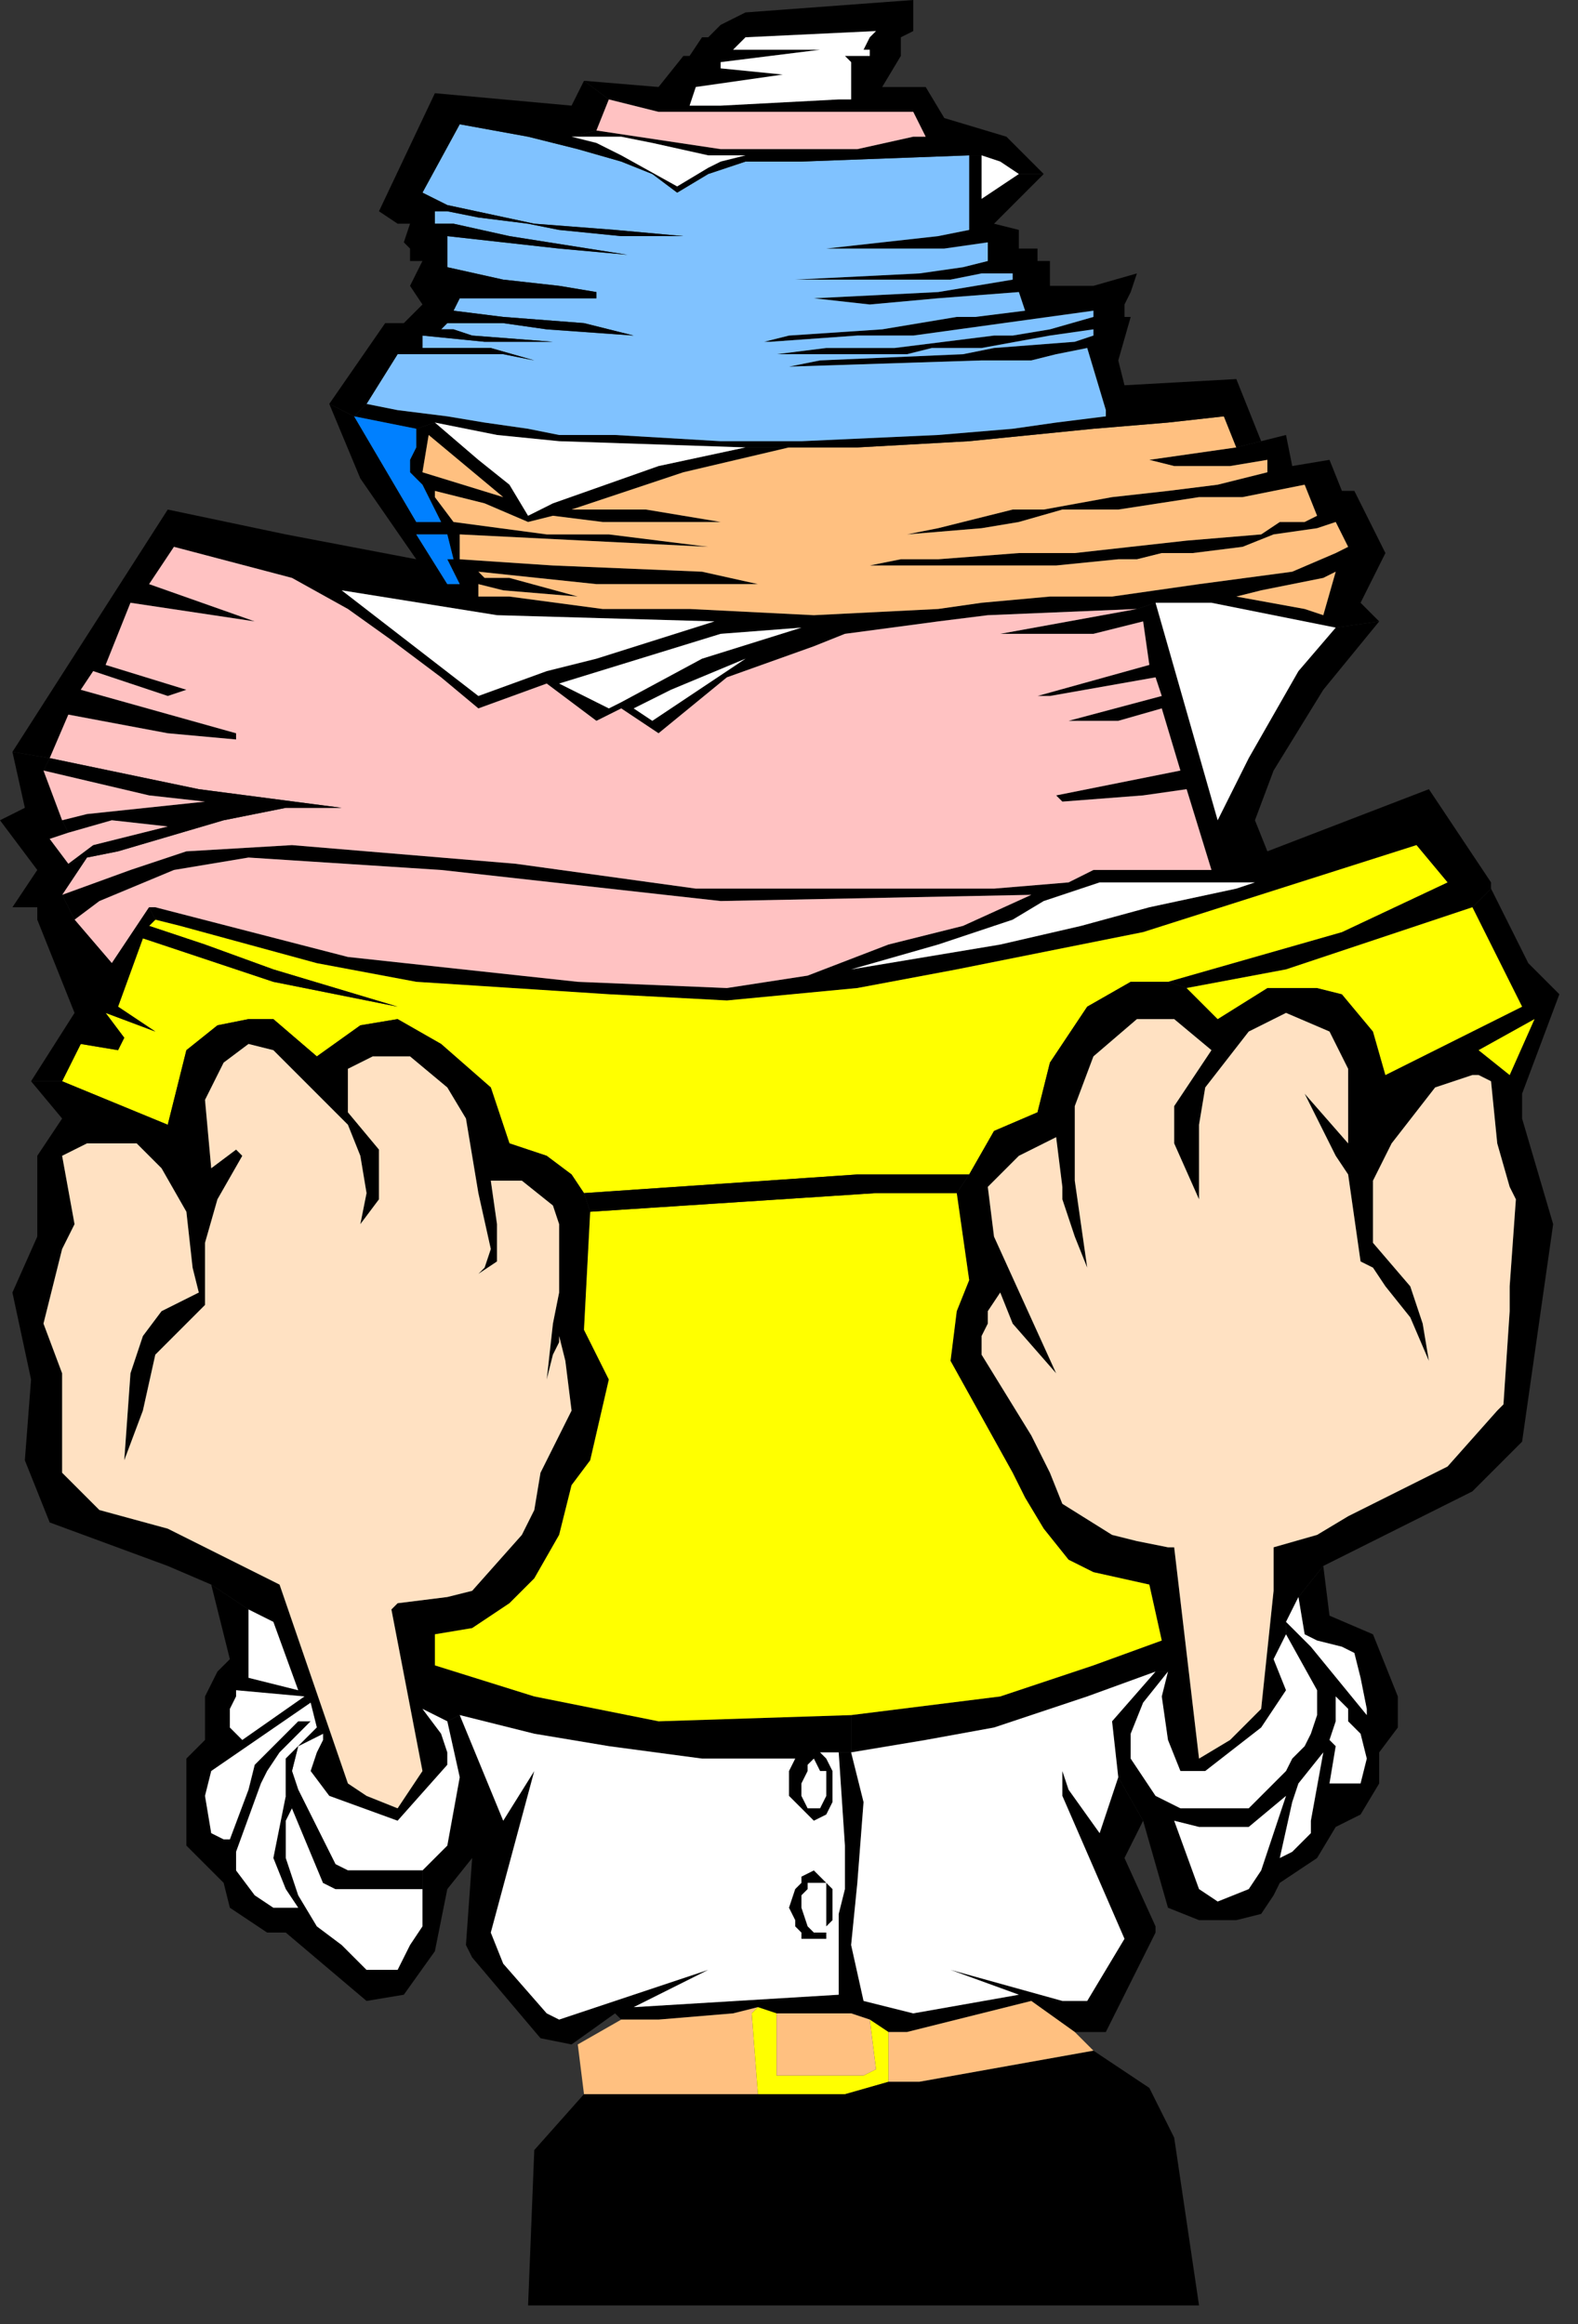 <?xml version="1.0" encoding="UTF-8" standalone="no"?>
<svg
   xmlns:dc="http://purl.org/dc/elements/1.1/"
   xmlns:cc="http://creativecommons.org/ns#"
   xmlns:rdf="http://www.w3.org/1999/02/22-rdf-syntax-ns#"
   xmlns:svg="http://www.w3.org/2000/svg"
   xmlns="http://www.w3.org/2000/svg"
   xmlns:sodipodi="http://sodipodi.sourceforge.net/DTD/sodipodi-0.dtd"
   xmlns:inkscape="http://www.inkscape.org/namespaces/inkscape"
   version="1.0"
   width="67.204mm"
   height="98.954mm"
   id="svg125"
   sodipodi:docname="CMENO009.WMF">
  <rect width="100%" height="100%" fill="#333333" stroke="none"/>
  <sodipodi:namedview
     pagecolor="#ffffff"
     bordercolor="#666666"
     borderopacity="1"
     objecttolerance="10"
     gridtolerance="10"
     guidetolerance="10"
     inkscape:pageopacity="0"
     inkscape:pageshadow="2"
     inkscape:window-width="640"
     inkscape:window-height="480"
     id="namedview127" />
  <defs
     id="defs3">
    <pattern
       id="WMFhbasepattern"
       patternUnits="userSpaceOnUse"
       width="6"
       height="6"
       x="0"
       y="0" />
  </defs>
  <path
     style="fill:#000000;fill-rule:evenodd;fill-opacity:1;stroke:none;"
     d="  M 222,100   L 215,101   L 209,108   L 201,122   L 196,132   L 186,97   L 183,98   L 183,98   L 161,102   L 176,102   L 184,100   L 185,107   L 167,112   L 169,112   L 186,109   L 187,112   L 172,116   L 180,116   L 187,114   L 190,124   L 170,128   L 171,129   L 184,128   L 191,127   L 195,140   L 176,140   L 172,142   L 160,143   L 140,143   L 112,143   L 83,139   L 47,136   L 30,137   L 21,140   L 10,144   L 12,148   L 16,145   L 28,140   L 40,138   L 71,140   L 116,145   L 166,144   L 155,149   L 143,152   L 130,157   L 137,156   L 151,152   L 163,148   L 168,145   L 177,142   L 202,142   L 199,143   L 185,146   L 174,149   L 161,152   L 137,156   L 130,157   L 117,159   L 93,158   L 56,154   L 25,146   L 24,146   L 25,148   L 29,149   L 51,155   L 67,158   L 98,160   L 117,161   L 138,159   L 154,156   L 184,150   L 228,136   L 233,142   L 216,150   L 188,158   L 191,159   L 207,156   L 237,146   L 240,143   L 240,142   L 230,127   L 204,137   L 202,132   L 205,124   L 213,111   L 222,100  z "
     id="path5" />
  <path
     style="fill:#ffff00;fill-rule:evenodd;fill-opacity:1;stroke:none;"
     d="  M 188,158   L 216,150   L 233,142   L 228,136   L 184,150   L 154,156   L 138,159   L 117,161   L 98,160   L 67,158   L 51,155   L 29,149   L 25,148   L 24,149   L 33,152   L 44,156   L 64,162   L 44,158   L 23,151   L 19,162   L 25,166   L 17,163   L 20,167   L 19,169   L 13,168   L 10,174   L 27,181   L 30,169   L 35,165   L 40,164   L 44,164   L 51,170   L 58,165   L 64,164   L 71,168   L 79,175   L 82,184   L 88,186   L 92,189   L 94,192   L 138,189   L 156,189   L 160,182   L 167,179   L 169,171   L 175,162   L 182,158   L 188,158  z "
     id="path7" />
  <path
     style="fill:#000000;fill-rule:evenodd;fill-opacity:1;stroke:none;"
     d="  M 203,71   L 199,72   L 185,74   L 189,75   L 198,75   L 204,74   L 204,76   L 196,78   L 188,79   L 179,80   L 168,82   L 163,82   L 155,84   L 151,85   L 146,86   L 158,85   L 164,84   L 171,82   L 180,82   L 193,80   L 200,80   L 210,78   L 212,83   L 210,84   L 206,84   L 203,86   L 191,87   L 182,88   L 173,89   L 164,89   L 151,90   L 145,90   L 140,91   L 158,91   L 170,91   L 180,90   L 183,90   L 187,89   L 192,89   L 200,88   L 205,86   L 212,85   L 215,84   L 217,88   L 215,89   L 208,92   L 193,94   L 179,96   L 169,96   L 158,97   L 151,98   L 131,99   L 111,98   L 97,98   L 82,96   L 77,96   L 77,94   L 81,95   L 93,96   L 82,93   L 78,93   L 77,92   L 96,94   L 122,94   L 113,92   L 89,91   L 74,90   L 74,86   L 114,88   L 98,86   L 88,86   L 73,84   L 72,86   L 73,90   L 72,90   L 74,94   L 72,94   L 67,86   L 72,86   L 73,84   L 70,80   L 70,79   L 74,80   L 78,81   L 85,84   L 89,83   L 97,84   L 107,84   L 116,84   L 104,82   L 92,82   L 110,76   L 127,72   L 120,72   L 106,75   L 89,81   L 85,83   L 82,78   L 77,74   L 70,68   L 69,70   L 81,80   L 68,76   L 69,70   L 70,68   L 67,69   L 67,72   L 66,74   L 66,76   L 68,78   L 71,84   L 67,84   L 57,67   L 53,65   L 58,77   L 67,90   L 46,86   L 27,82   L 2,121   L 8,122   L 11,115   L 27,118   L 38,119   L 38,118   L 13,111   L 15,108   L 27,112   L 30,111   L 17,107   L 21,97   L 41,100   L 24,94   L 28,88   L 47,93   L 55,95   L 80,99   L 115,100   L 96,106   L 88,108   L 90,110   L 116,102   L 129,101   L 113,106   L 100,113   L 102,114   L 108,111   L 120,106   L 105,116   L 102,114   L 100,113   L 98,114   L 90,110   L 88,108   L 77,112   L 55,95   L 47,93   L 56,98   L 63,103   L 71,109   L 77,114   L 88,110   L 96,116   L 100,114   L 106,118   L 117,109   L 131,104   L 136,102   L 151,100   L 159,99   L 183,98   L 186,97   L 195,97   L 199,96   L 203,95   L 213,93   L 215,92   L 213,99   L 210,98   L 199,96   L 195,97   L 215,101   L 222,100   L 219,97   L 223,89   L 218,79   L 216,79   L 214,74   L 208,75   L 207,70   L 203,71  z "
     id="path9" />
  <path
     style="fill:#ffc2c2;fill-rule:evenodd;fill-opacity:1;stroke:none;"
     d="  M 47,93   L 28,88   L 24,94   L 41,100   L 21,97   L 17,107   L 30,111   L 27,112   L 15,108   L 13,111   L 38,118   L 38,119   L 27,118   L 11,115   L 8,122   L 32,127   L 55,130   L 46,130   L 36,132   L 19,137   L 14,138   L 10,144   L 21,140   L 30,137   L 47,136   L 83,139   L 112,143   L 140,143   L 160,143   L 172,142   L 176,140   L 195,140   L 191,127   L 184,128   L 171,129   L 170,128   L 190,124   L 187,114   L 180,116   L 172,116   L 187,112   L 186,109   L 169,112   L 167,112   L 185,107   L 184,100   L 176,102   L 161,102   L 183,98   L 183,98   L 159,99   L 151,100   L 136,102   L 131,104   L 117,109   L 106,118   L 100,114   L 96,116   L 88,110   L 77,114   L 71,109   L 63,103   L 56,98   L 47,93  z "
     id="path11" />
  <path
     style="fill:#000000;fill-rule:evenodd;fill-opacity:1;stroke:none;"
     d="  M 184,293   L 180,286   L 177,295   L 172,288   L 171,285   L 171,289   L 181,312   L 175,322   L 171,322   L 153,317   L 164,321   L 147,324   L 139,322   L 137,313   L 138,303   L 139,290   L 137,282   L 135,282   L 136,297   L 136,304   L 135,308   L 135,321   L 102,323   L 114,317   L 90,325   L 88,324   L 81,316   L 79,311   L 86,285   L 81,293   L 74,276   L 72,277   L 74,286   L 72,297   L 68,301   L 68,304   L 68,310   L 66,313   L 64,317   L 59,317   L 55,313   L 51,310   L 48,305   L 46,299   L 46,293   L 47,291   L 46,289   L 45,294   L 44,299   L 46,304   L 48,307   L 44,307   L 41,305   L 38,301   L 38,298   L 42,287   L 43,285   L 45,282   L 50,277   L 48,277   L 45,280   L 43,282   L 41,284   L 40,288   L 37,296   L 36,296   L 34,295   L 33,289   L 34,285   L 50,274   L 49,273   L 39,280   L 37,278   L 37,275   L 38,273   L 38,272   L 49,273   L 48,272   L 40,270   L 40,259   L 34,255   L 37,267   L 35,269   L 33,273   L 33,280   L 30,283   L 30,297   L 33,300   L 36,303   L 37,307   L 43,311   L 46,311   L 59,322   L 65,321   L 70,314   L 72,304   L 76,299   L 75,313   L 76,315   L 87,328   L 92,329   L 99,324   L 100,325   L 106,325   L 118,324   L 122,323   L 125,324   L 130,324   L 137,324   L 140,325   L 143,327   L 146,327   L 166,322   L 173,327   L 178,327   L 186,311   L 186,310   L 181,299   L 184,293  z "
     id="path13" />
  <path
     style="fill:#ffc2c2;fill-rule:evenodd;fill-opacity:1;stroke:none;"
     d="  M 130,157   L 143,152   L 155,149   L 166,144   L 116,145   L 71,140   L 40,138   L 28,140   L 16,145   L 12,148   L 18,155   L 24,146   L 25,146   L 56,154   L 93,158   L 117,159   L 130,157  z "
     id="path15" />
  <path
     style="fill:#ffc080;fill-rule:evenodd;fill-opacity:1;stroke:none;"
     d="  M 199,72   L 197,67   L 188,68   L 176,69   L 156,71   L 138,72   L 127,72   L 110,76   L 92,82   L 104,82   L 116,84   L 107,84   L 97,84   L 89,83   L 85,84   L 78,81   L 74,80   L 70,79   L 70,80   L 73,84   L 88,86   L 98,86   L 114,88   L 74,86   L 74,90   L 89,91   L 113,92   L 122,94   L 96,94   L 77,92   L 78,93   L 82,93   L 93,96   L 81,95   L 77,94   L 77,96   L 82,96   L 97,98   L 111,98   L 131,99   L 151,98   L 158,97   L 169,96   L 179,96   L 193,94   L 208,92   L 215,89   L 217,88   L 215,84   L 212,85   L 205,86   L 200,88   L 192,89   L 187,89   L 183,90   L 180,90   L 170,91   L 158,91   L 140,91   L 145,90   L 151,90   L 164,89   L 173,89   L 182,88   L 191,87   L 203,86   L 206,84   L 210,84   L 212,83   L 210,78   L 200,80   L 193,80   L 180,82   L 171,82   L 164,84   L 158,85   L 146,86   L 151,85   L 155,84   L 163,82   L 168,82   L 179,80   L 188,79   L 196,78   L 204,76   L 204,74   L 198,75   L 189,75   L 185,74   L 199,72  z "
     id="path17" />
  <path
     style="fill:#000000;fill-rule:evenodd;fill-opacity:1;stroke:none;"
     d="  M 168,28   L 164,28   L 158,32   L 158,25   L 156,25   L 156,37   L 151,38   L 133,40   L 133,40   L 147,40   L 152,40   L 159,39   L 159,42   L 155,43   L 148,44   L 128,45   L 153,45   L 158,44   L 163,44   L 163,45   L 151,47   L 131,48   L 140,49   L 151,48   L 164,47   L 165,50   L 157,51   L 154,51   L 142,53   L 127,54   L 123,55   L 124,55   L 138,54   L 147,54   L 176,50   L 176,51   L 169,53   L 163,54   L 160,54   L 144,56   L 137,56   L 133,56   L 125,57   L 136,57   L 146,57   L 150,56   L 158,56   L 169,54   L 176,53   L 176,54   L 173,55   L 160,56   L 155,57   L 132,58   L 127,59   L 158,58   L 166,58   L 170,57   L 175,56   L 178,66   L 178,67   L 170,68   L 163,69   L 151,70   L 129,71   L 116,71   L 99,70   L 90,70   L 85,69   L 78,68   L 72,67   L 64,66   L 59,65   L 57,67   L 67,69   L 70,68   L 80,70   L 90,71   L 120,72   L 127,72   L 138,72   L 156,71   L 176,69   L 188,68   L 197,67   L 199,72   L 203,71   L 199,61   L 181,62   L 180,58   L 182,51   L 181,51   L 181,49   L 182,47   L 183,44   L 176,46   L 169,46   L 169,42   L 167,42   L 167,40   L 164,40   L 164,37   L 160,36   L 168,28  z "
     id="path19" />
  <path
     style="fill:#000000;fill-rule:evenodd;fill-opacity:1;stroke:none;"
     d="  M 240,143   L 237,146   L 245,162   L 247,164   L 243,173   L 238,169   L 247,164   L 245,162   L 223,173   L 221,166   L 216,160   L 212,159   L 204,159   L 196,164   L 191,159   L 188,158   L 182,158   L 175,162   L 169,171   L 167,179   L 160,182   L 156,189   L 154,192   L 156,206   L 154,211   L 153,219   L 163,237   L 165,241   L 168,246   L 172,251   L 176,253   L 185,255   L 187,264   L 176,268   L 161,273   L 137,276   L 137,282   L 149,280   L 160,278   L 175,273   L 186,269   L 188,269   L 187,273   L 188,280   L 190,285   L 193,283   L 189,249   L 188,249   L 183,248   L 179,247   L 171,242   L 169,237   L 166,231   L 158,218   L 158,215   L 159,213   L 159,211   L 161,208   L 163,213   L 170,221   L 160,199   L 159,191   L 164,186   L 170,183   L 171,191   L 171,193   L 173,199   L 175,204   L 173,190   L 173,184   L 173,178   L 176,170   L 183,164   L 189,164   L 195,169   L 189,178   L 189,184   L 193,193   L 193,181   L 194,175   L 201,166   L 207,163   L 214,166   L 217,172   L 217,177   L 217,184   L 210,176   L 215,186   L 217,189   L 219,203   L 221,204   L 223,207   L 227,212   L 230,219   L 229,213   L 227,207   L 221,200   L 221,190   L 224,184   L 231,175   L 237,173   L 238,173   L 240,174   L 241,184   L 243,191   L 244,193   L 243,207   L 243,211   L 242,226   L 241,227   L 233,236   L 225,240   L 219,243   L 217,244   L 212,247   L 205,249   L 205,256   L 203,275   L 198,280   L 193,283   L 190,285   L 192,285   L 194,285   L 203,278   L 207,272   L 205,267   L 207,263   L 207,261   L 209,257   L 213,252   L 237,240   L 245,232   L 250,197   L 245,180   L 245,176   L 251,160   L 246,155   L 240,143  z "
     id="path21" />
  <path
     style="fill:#000000;fill-rule:evenodd;fill-opacity:1;stroke:none;"
     d="  M 34,255   L 40,259   L 44,261   L 48,272   L 49,273   L 50,274   L 51,278   L 52,279   L 52,280   L 51,282   L 50,285   L 53,289   L 64,293   L 64,291   L 59,289   L 56,287   L 45,255   L 27,246   L 16,243   L 10,237   L 10,221   L 7,213   L 9,205   L 10,201   L 12,197   L 10,186   L 14,184   L 22,184   L 26,188   L 30,195   L 31,204   L 32,208   L 26,211   L 23,215   L 21,221   L 20,235   L 23,227   L 25,218   L 33,210   L 33,200   L 35,193   L 39,186   L 38,185   L 34,188   L 33,177   L 36,171   L 40,168   L 44,169   L 56,181   L 58,186   L 59,192   L 58,197   L 58,197   L 61,193   L 61,185   L 56,179   L 56,172   L 60,170   L 66,170   L 72,175   L 75,180   L 76,186   L 77,192   L 79,201   L 78,204   L 77,205   L 80,203   L 80,197   L 79,190   L 84,190   L 89,194   L 90,197   L 90,208   L 89,213   L 88,222   L 89,218   L 90,216   L 90,215   L 91,219   L 92,227   L 88,235   L 87,237   L 86,243   L 84,247   L 76,256   L 72,257   L 64,258   L 63,259   L 68,285   L 64,291   L 64,293   L 72,284   L 72,282   L 71,279   L 68,275   L 72,277   L 74,276   L 86,279   L 98,281   L 113,283   L 128,283   L 127,285   L 127,287   L 127,289   L 129,291   L 131,293   L 133,292   L 134,290   L 134,288   L 134,285   L 133,283   L 132,282   L 131,283   L 132,285   L 133,285   L 133,287   L 133,289   L 132,291   L 131,291   L 130,291   L 129,289   L 129,287   L 130,285   L 130,284   L 131,283   L 132,282   L 135,282   L 137,282   L 137,276   L 106,277   L 86,273   L 70,268   L 70,263   L 76,262   L 82,258   L 86,254   L 90,247   L 92,239   L 95,235   L 98,222   L 94,214   L 95,195   L 94,192   L 92,189   L 88,186   L 82,184   L 79,175   L 71,168   L 64,164   L 58,165   L 51,170   L 44,164   L 40,164   L 35,165   L 30,169   L 27,181   L 10,174   L 5,174   L 10,180   L 6,186   L 6,199   L 2,208   L 5,222   L 4,235   L 8,245   L 27,252   L 34,255  z "
     id="path23" />
  <path
     style="fill:#ffe1c2;fill-rule:evenodd;fill-opacity:1;stroke:none;"
     d="  M 64,291   L 68,285   L 63,259   L 64,258   L 72,257   L 76,256   L 84,247   L 86,243   L 87,237   L 88,235   L 92,227   L 91,219   L 90,215   L 90,216   L 89,218   L 88,222   L 89,213   L 90,208   L 90,197   L 89,194   L 84,190   L 79,190   L 80,197   L 80,203   L 77,205   L 78,204   L 79,201   L 77,192   L 76,186   L 75,180   L 72,175   L 66,170   L 60,170   L 56,172   L 56,179   L 61,185   L 61,193   L 58,197   L 58,197   L 59,192   L 58,186   L 56,181   L 44,169   L 40,168   L 36,171   L 33,177   L 34,188   L 38,185   L 39,186   L 35,193   L 33,200   L 33,210   L 25,218   L 23,227   L 20,235   L 21,221   L 23,215   L 26,211   L 32,208   L 31,204   L 30,195   L 26,188   L 22,184   L 14,184   L 10,186   L 12,197   L 10,201   L 9,205   L 7,213   L 10,221   L 10,237   L 16,243   L 27,246   L 45,255   L 56,287   L 59,289   L 64,291  z "
     id="path25" />
  <path
     style="fill:#ffe1c2;fill-rule:evenodd;fill-opacity:1;stroke:none;"
     d="  M 193,283   L 198,280   L 203,275   L 205,256   L 205,249   L 212,247   L 217,244   L 219,243   L 225,240   L 233,236   L 241,227   L 242,226   L 243,211   L 243,207   L 244,193   L 243,191   L 241,184   L 240,174   L 238,173   L 237,173   L 231,175   L 224,184   L 221,190   L 221,200   L 227,207   L 229,213   L 230,219   L 227,212   L 223,207   L 221,204   L 219,203   L 217,189   L 215,186   L 210,176   L 217,184   L 217,177   L 217,172   L 214,166   L 207,163   L 201,166   L 194,175   L 193,181   L 193,193   L 189,184   L 189,178   L 195,169   L 189,164   L 183,164   L 176,170   L 173,178   L 173,184   L 173,190   L 175,204   L 173,199   L 171,193   L 171,191   L 170,183   L 164,186   L 159,191   L 160,199   L 170,221   L 163,213   L 161,208   L 159,211   L 159,213   L 158,215   L 158,218   L 166,231   L 169,237   L 171,242   L 179,247   L 183,248   L 188,249   L 189,249   L 193,283  z "
     id="path27" />
  <path
     style="fill:#80c2ff;fill-rule:evenodd;fill-opacity:1;stroke:none;"
     d="  M 109,31   L 105,28   L 100,26   L 93,24   L 85,22   L 74,20   L 68,31   L 72,33   L 86,36   L 99,37   L 110,38   L 106,38   L 100,38   L 90,37   L 85,36   L 77,35   L 72,34   L 70,34   L 70,36   L 73,36   L 82,38   L 101,41   L 90,40   L 72,38   L 72,43   L 81,45   L 90,46   L 96,47   L 96,48   L 82,48   L 74,48   L 73,50   L 81,51   L 94,52   L 102,54   L 88,53   L 81,52   L 76,52   L 72,52   L 71,53   L 73,53   L 76,54   L 89,55   L 78,55   L 68,54   L 68,56   L 79,56   L 86,58   L 81,57   L 64,57   L 59,65   L 64,66   L 72,67   L 78,68   L 85,69   L 90,70   L 99,70   L 116,71   L 129,71   L 151,70   L 163,69   L 170,68   L 178,67   L 178,66   L 175,56   L 170,57   L 166,58   L 158,58   L 127,59   L 132,58   L 155,57   L 160,56   L 173,55   L 176,54   L 176,53   L 169,54   L 158,56   L 150,56   L 146,57   L 136,57   L 125,57   L 133,56   L 137,56   L 144,56   L 160,54   L 163,54   L 169,53   L 176,51   L 176,50   L 147,54   L 138,54   L 124,55   L 123,55   L 127,54   L 142,53   L 154,51   L 157,51   L 165,50   L 164,47   L 151,48   L 140,49   L 131,48   L 151,47   L 163,45   L 163,44   L 158,44   L 153,45   L 128,45   L 148,44   L 155,43   L 159,42   L 159,39   L 152,40   L 147,40   L 133,40   L 133,40   L 151,38   L 156,37   L 156,25   L 129,26   L 120,26   L 114,28   L 109,31  z "
     id="path29" />
  <path
     style="fill:#ffff00;fill-rule:evenodd;fill-opacity:1;stroke:none;"
     d="  M 154,192   L 141,192   L 95,195   L 94,214   L 98,222   L 95,235   L 92,239   L 90,247   L 86,254   L 82,258   L 76,262   L 70,263   L 70,268   L 86,273   L 106,277   L 137,276   L 161,273   L 176,268   L 187,264   L 185,255   L 176,253   L 172,251   L 168,246   L 165,241   L 163,237   L 153,219   L 154,211   L 156,206   L 154,192  z "
     id="path31" />
  <path
     style="fill:#000000;fill-rule:evenodd;fill-opacity:1;stroke:none;"
     d="  M 176,330   L 148,335   L 143,335   L 136,337   L 122,337   L 115,337   L 106,337   L 96,337   L 94,337   L 86,346   L 85,371   L 193,371   L 189,344   L 185,336   L 176,330  z "
     id="path33" />
  <path
     style="fill:#000000;fill-rule:evenodd;fill-opacity:1;stroke:none;"
     d="  M 168,28   L 166,26   L 162,22   L 152,19   L 149,14   L 142,14   L 145,9   L 145,6   L 141,5   L 140,6   L 139,8   L 140,8   L 140,9   L 136,9   L 137,10   L 137,16   L 135,16   L 116,17   L 111,17   L 112,14   L 126,12   L 116,11   L 116,10   L 132,8   L 118,8   L 120,6   L 141,5   L 145,6   L 147,5   L 147,0   L 120,2   L 118,3   L 116,4   L 114,6   L 113,6   L 111,9   L 110,9   L 106,14   L 94,13   L 98,16   L 106,18   L 118,18   L 147,18   L 149,22   L 147,22   L 138,24   L 116,24   L 96,21   L 92,22   L 98,22   L 100,22   L 105,23   L 114,25   L 122,25   L 120,25   L 116,26   L 114,27   L 109,30   L 109,31   L 114,28   L 120,26   L 129,26   L 156,25   L 158,25   L 161,26   L 164,28   L 168,28  z "
     id="path35" />
  <path
     style="fill:#ffffff;fill-rule:evenodd;fill-opacity:1;stroke:none;"
     d="  M 137,156   L 151,152   L 163,148   L 168,145   L 177,142   L 202,142   L 199,143   L 185,146   L 174,149   L 161,152   L 137,156  z "
     id="path37" />
  <path
     style="fill:#000000;fill-rule:evenodd;fill-opacity:1;stroke:none;"
     d="  M 5,174   L 10,174   L 13,168   L 19,169   L 20,167   L 17,163   L 25,166   L 19,162   L 23,151   L 44,158   L 64,162   L 44,156   L 33,152   L 24,149   L 25,148   L 24,146   L 18,155   L 12,148   L 10,144   L 14,138   L 11,139   L 8,135   L 11,134   L 10,132   L 7,124   L 8,122   L 2,121   L 4,130   L 0,132   L 6,140   L 2,146   L 6,146   L 6,148   L 12,163   L 5,174  z "
     id="path39" />
  <path
     style="fill:#ffffff;fill-rule:evenodd;fill-opacity:1;stroke:none;"
     d="  M 132,282   L 133,283   L 134,285   L 134,288   L 134,290   L 133,292   L 131,293   L 129,291   L 127,289   L 127,287   L 127,285   L 128,283   L 113,283   L 98,281   L 86,279   L 74,276   L 81,293   L 86,285   L 79,311   L 81,316   L 88,324   L 90,325   L 114,317   L 102,323   L 135,321   L 135,308   L 136,304   L 136,297   L 135,282   L 132,282  z "
     id="path41" />
  <path
     style="fill:#000000;fill-rule:evenodd;fill-opacity:1;stroke:none;"
     d="  M 156,189   L 138,189   L 94,192   L 95,195   L 141,192   L 154,192   L 156,189  z "
     id="path43" />
  <path
     style="fill:#ffffff;fill-rule:evenodd;fill-opacity:1;stroke:none;"
     d="  M 88,108   L 96,106   L 115,100   L 80,99   L 55,95   L 77,112   L 88,108  z "
     id="path45" />
  <path
     style="fill:#000000;fill-rule:evenodd;fill-opacity:1;stroke:none;"
     d="  M 53,65   L 57,67   L 59,65   L 64,57   L 81,57   L 86,58   L 79,56   L 68,56   L 68,54   L 78,55   L 89,55   L 76,54   L 73,53   L 71,53   L 72,52   L 76,52   L 81,52   L 88,53   L 102,54   L 94,52   L 81,51   L 73,50   L 74,48   L 82,48   L 96,48   L 96,47   L 90,46   L 81,45   L 72,43   L 72,38   L 90,40   L 101,41   L 82,38   L 73,36   L 70,36   L 70,34   L 72,34   L 77,35   L 85,36   L 90,37   L 100,38   L 106,38   L 110,38   L 99,37   L 86,36   L 72,33   L 68,31   L 74,20   L 85,22   L 93,24   L 100,26   L 105,28   L 109,31   L 109,30   L 100,25   L 96,23   L 92,22   L 96,21   L 98,16   L 94,13   L 92,17   L 70,15   L 61,34   L 64,36   L 66,36   L 65,39   L 66,40   L 66,42   L 68,42   L 66,46   L 68,49   L 65,52   L 62,52   L 53,65  z "
     id="path47" />
  <path
     style="fill:#000000;fill-rule:evenodd;fill-opacity:1;stroke:none;"
     d="  M 213,252   L 209,257   L 210,263   L 212,264   L 216,265   L 218,266   L 219,270   L 220,275   L 220,276   L 211,265   L 213,271   L 217,275   L 217,277   L 219,279   L 220,283   L 219,287   L 215,287   L 214,287   L 215,281   L 214,280   L 213,282   L 211,293   L 211,295   L 208,298   L 206,299   L 208,290   L 209,287   L 207,289   L 205,295   L 203,301   L 201,304   L 196,306   L 193,304   L 189,293   L 193,294   L 201,294   L 207,289   L 209,287   L 213,282   L 214,280   L 215,277   L 215,273   L 213,271   L 211,265   L 207,261   L 207,263   L 212,272   L 212,276   L 211,279   L 210,281   L 208,283   L 207,285   L 203,289   L 201,291   L 198,291   L 190,291   L 186,289   L 182,283   L 182,279   L 184,274   L 188,269   L 186,269   L 179,277   L 180,286   L 184,293   L 188,307   L 193,309   L 199,309   L 203,308   L 205,305   L 206,303   L 212,299   L 215,294   L 219,292   L 222,287   L 222,282   L 225,278   L 225,273   L 221,263   L 214,260   L 213,252  z "
     id="path49" />
  <path
     style="fill:#ffffff;fill-rule:evenodd;fill-opacity:1;stroke:none;"
     d="  M 186,269   L 175,273   L 160,278   L 149,280   L 137,282   L 139,290   L 138,303   L 137,313   L 139,322   L 147,324   L 164,321   L 153,317   L 171,322   L 175,322   L 181,312   L 171,289   L 171,285   L 172,288   L 177,295   L 180,286   L 179,277   L 186,269  z "
     id="path51" />
  <path
     style="fill:#ffff00;fill-rule:evenodd;fill-opacity:1;stroke:none;"
     d="  M 245,162   L 237,146   L 207,156   L 191,159   L 196,164   L 204,159   L 212,159   L 216,160   L 221,166   L 223,173   L 245,162  z "
     id="path53" />
  <path
     style="fill:#ffc2c2;fill-rule:evenodd;fill-opacity:1;stroke:none;"
     d="  M 98,16   L 96,21   L 116,24   L 138,24   L 147,22   L 149,22   L 147,18   L 118,18   L 106,18   L 98,16  z "
     id="path55" />
  <path
     style="fill:#ffffff;fill-rule:evenodd;fill-opacity:1;stroke:none;"
     d="  M 120,72   L 90,71   L 80,70   L 70,68   L 77,74   L 82,78   L 85,83   L 89,81   L 106,75   L 120,72  z "
     id="path57" />
  <path
     style="fill:none;stroke:none;"
     d="  M 160,164   L 146,167   L 110,170   L 146,167  "
     id="path59" />
  <path
     style="fill:#000000;fill-rule:evenodd;fill-opacity:1;stroke:none;"
     d="  M 14,138   L 19,137   L 36,132   L 46,130   L 55,130   L 32,127   L 8,122   L 7,124   L 24,128   L 33,129   L 14,131   L 10,132   L 11,134   L 18,132   L 27,133   L 15,136   L 11,139   L 14,138  z "
     id="path61" />
  <path
     style="fill:#ffffff;fill-rule:evenodd;fill-opacity:1;stroke:none;"
     d="  M 100,113   L 113,106   L 129,101   L 116,102   L 90,110   L 98,114   L 100,113  z "
     id="path63" />
  <path
     style="fill:#ffffff;fill-rule:evenodd;fill-opacity:1;stroke:none;"
     d="  M 195,97   L 186,97   L 196,132   L 201,122   L 209,108   L 215,101   L 195,97  z "
     id="path65" />
  <path
     style="fill:#ffc080;fill-rule:evenodd;fill-opacity:1;stroke:none;"
     d="  M 173,327   L 166,322   L 146,327   L 143,327   L 143,334   L 143,335   L 148,335   L 176,330   L 173,327  z "
     id="path67" />
  <path
     style="fill:#ffffff;fill-rule:evenodd;fill-opacity:1;stroke:none;"
     d="  M 51,278   L 50,274   L 34,285   L 33,289   L 34,295   L 36,296   L 37,296   L 40,288   L 41,284   L 43,282   L 45,280   L 48,277   L 50,277   L 45,282   L 43,285   L 42,287   L 38,298   L 38,301   L 41,305   L 44,307   L 48,307   L 46,304   L 44,299   L 45,294   L 46,289   L 46,287   L 46,283   L 48,281   L 51,278  z "
     id="path69" />
  <path
     style="fill:#ffffff;fill-rule:evenodd;fill-opacity:1;stroke:none;"
     d="  M 188,269   L 184,274   L 182,279   L 182,283   L 186,289   L 190,291   L 198,291   L 201,291   L 203,289   L 207,285   L 208,283   L 210,281   L 211,279   L 212,276   L 212,272   L 207,263   L 205,267   L 207,272   L 203,278   L 194,285   L 192,285   L 190,285   L 188,280   L 187,273   L 188,269  z "
     id="path71" />
  <path
     style="fill:#ffffff;fill-rule:evenodd;fill-opacity:1;stroke:none;"
     d="  M 92,22   L 96,23   L 100,25   L 109,30   L 114,27   L 116,26   L 120,25   L 122,25   L 114,25   L 105,23   L 100,22   L 98,22   L 92,22  z "
     id="path73" />
  <path
     style="fill:#ffc080;fill-rule:evenodd;fill-opacity:1;stroke:none;"
     d="  M 94,337   L 96,337   L 106,337   L 115,337   L 122,337   L 121,324   L 122,323   L 118,324   L 106,325   L 100,325   L 93,329   L 94,337  z "
     id="path75" />
  <path
     style="fill:#ffffff;fill-rule:evenodd;fill-opacity:1;stroke:none;"
     d="  M 141,5   L 140,6   L 139,8   L 140,8   L 140,9   L 136,9   L 137,10   L 137,16   L 135,16   L 116,17   L 111,17   L 112,14   L 126,12   L 116,11   L 116,10   L 132,8   L 118,8   L 120,6   L 141,5  z "
     id="path77" />
  <path
     style="fill:#ffffff;fill-rule:evenodd;fill-opacity:1;stroke:none;"
     d="  M 72,277   L 68,275   L 71,279   L 72,282   L 72,284   L 64,293   L 53,289   L 50,285   L 51,282   L 52,280   L 52,279   L 48,281   L 47,285   L 48,288   L 54,300   L 56,301   L 68,301   L 72,297   L 74,286   L 72,277  z "
     id="path79" />
  <path
     style="fill:#ffffff;fill-rule:evenodd;fill-opacity:1;stroke:none;"
     d="  M 47,291   L 46,293   L 46,299   L 48,305   L 51,310   L 55,313   L 59,317   L 64,317   L 66,313   L 68,310   L 68,304   L 54,304   L 52,303   L 52,303   L 47,291  z "
     id="path81" />
  <path
     style="fill:#ffc2c2;fill-rule:evenodd;fill-opacity:1;stroke:none;"
     d="  M 7,124   L 10,132   L 14,131   L 33,129   L 24,128   L 7,124  z "
     id="path83" />
  <path
     style="fill:#000000;fill-rule:evenodd;fill-opacity:1;stroke:none;"
     d="  M 51,278   L 48,281   L 46,283   L 46,287   L 46,289   L 47,291   L 52,303   L 52,303   L 54,304   L 68,304   L 68,301   L 56,301   L 54,300   L 48,288   L 47,285   L 48,281   L 52,279   L 51,278  z "
     id="path85" />
  <path
     style="fill:#ffff00;fill-rule:evenodd;fill-opacity:1;stroke:none;"
     d="  M 143,327   L 140,325   L 141,333   L 139,334   L 125,334   L 125,324   L 122,323   L 121,324   L 122,337   L 136,337   L 143,335   L 143,334   L 143,327  z "
     id="path87" />
  <path
     style="fill:#ffffff;fill-rule:evenodd;fill-opacity:1;stroke:none;"
     d="  M 211,265   L 220,276   L 220,275   L 219,270   L 218,266   L 216,265   L 212,264   L 210,263   L 209,257   L 207,261   L 211,265  z "
     id="path89" />
  <path
     style="fill:#ffc2c2;fill-rule:evenodd;fill-opacity:1;stroke:none;"
     d="  M 11,139   L 15,136   L 27,133   L 18,132   L 11,134   L 8,135   L 11,139  z "
     id="path91" />
  <path
     style="fill:#ffffff;fill-rule:evenodd;fill-opacity:1;stroke:none;"
     d="  M 102,114   L 108,111   L 120,106   L 105,116   L 102,114  z "
     id="path93" />
  <path
     style="fill:#ffffff;fill-rule:evenodd;fill-opacity:1;stroke:none;"
     d="  M 207,289   L 205,295   L 203,301   L 201,304   L 196,306   L 193,304   L 189,293   L 193,294   L 201,294   L 207,289  z "
     id="path95" />
  <path
     style="fill:#0080ff;fill-rule:evenodd;fill-opacity:1;stroke:none;"
     d="  M 67,69   L 57,67   L 67,84   L 71,84   L 68,78   L 66,76   L 66,74   L 67,72   L 67,69  z "
     id="path97" />
  <path
     style="fill:#ffffff;fill-rule:evenodd;fill-opacity:1;stroke:none;"
     d="  M 213,271   L 215,273   L 215,277   L 214,280   L 215,281   L 214,287   L 215,287   L 219,287   L 220,283   L 219,279   L 217,277   L 217,275   L 213,271  z "
     id="path99" />
  <path
     style="fill:#ffffff;fill-rule:evenodd;fill-opacity:1;stroke:none;"
     d="  M 209,287   L 208,290   L 206,299   L 208,298   L 211,295   L 211,293   L 213,282   L 209,287  z "
     id="path101" />
  <path
     style="fill:#ffc080;fill-rule:evenodd;fill-opacity:1;stroke:none;"
     d="  M 199,96   L 203,95   L 213,93   L 215,92   L 213,99   L 210,98   L 199,96  z "
     id="path103" />
  <path
     style="fill:#ffc080;fill-rule:evenodd;fill-opacity:1;stroke:none;"
     d="  M 125,324   L 125,334   L 139,334   L 141,333   L 140,325   L 137,324   L 130,324   L 125,324  z "
     id="path105" />
  <path
     style="fill:#ffffff;fill-rule:evenodd;fill-opacity:1;stroke:none;"
     d="  M 48,272   L 44,261   L 40,259   L 40,270   L 48,272  z "
     id="path107" />
  <path
     style="fill:#ffc080;fill-rule:evenodd;fill-opacity:1;stroke:none;"
     d="  M 69,70   L 81,80   L 68,76   L 69,70  z "
     id="path109" />
  <path
     style="fill:#ffffff;fill-rule:evenodd;fill-opacity:1;stroke:none;"
     d="  M 49,273   L 38,272   L 38,273   L 37,275   L 37,278   L 39,280   L 49,273  z "
     id="path111" />
  <path
     style="fill:#0080ff;fill-rule:evenodd;fill-opacity:1;stroke:none;"
     d="  M 72,86   L 73,90   L 72,90   L 74,94   L 72,94   L 67,86   L 72,86  z "
     id="path113" />
  <path
     style="fill:#ffff00;fill-rule:evenodd;fill-opacity:1;stroke:none;"
     d="  M 247,164   L 243,173   L 238,169   L 247,164  z "
     id="path115" />
  <path
     style="fill:#ffffff;fill-rule:evenodd;fill-opacity:1;stroke:none;"
     d="  M 132,311   L 131,311   L 130,310   L 129,307   L 129,305   L 130,304   L 130,303   L 131,303   L 132,303   L 133,303   L 133,304   L 133,307   L 133,309   L 133,310   L 132,311  z "
     id="path117" />
  <path
     style="fill:#ffffff;fill-rule:evenodd;fill-opacity:1;stroke:none;"
     d="  M 131,283   L 132,285   L 133,285   L 133,287   L 133,289   L 132,291   L 131,291   L 130,291   L 129,289   L 129,287   L 130,285   L 130,284   L 131,283  z "
     id="path119" />
  <path
     style="fill:#ffffff;fill-rule:evenodd;fill-opacity:1;stroke:none;"
     d="  M 164,28   L 161,26   L 158,25   L 158,32   L 164,28  z "
     id="path121" />
  <path
     style="fill:#000000;fill-rule:evenodd;fill-opacity:1;stroke:none;"
     d="  M 133,311   L 133,310   L 133,309   L 133,307   L 133,304   L 133,303   L 132,303   L 131,303   L 130,303   L 130,304   L 129,305   L 129,307   L 130,310   L 131,311   L 132,311   L 131,312   L 131,312   L 129,312   L 129,311   L 128,310   L 128,309   L 127,307   L 128,304   L 129,303   L 129,302   L 131,301   L 132,302   L 133,303   L 134,304   L 134,309   L 133,310   L 133,312   L 131,312   L 132,311   L 133,311  z "
     id="path123" />
</svg>
